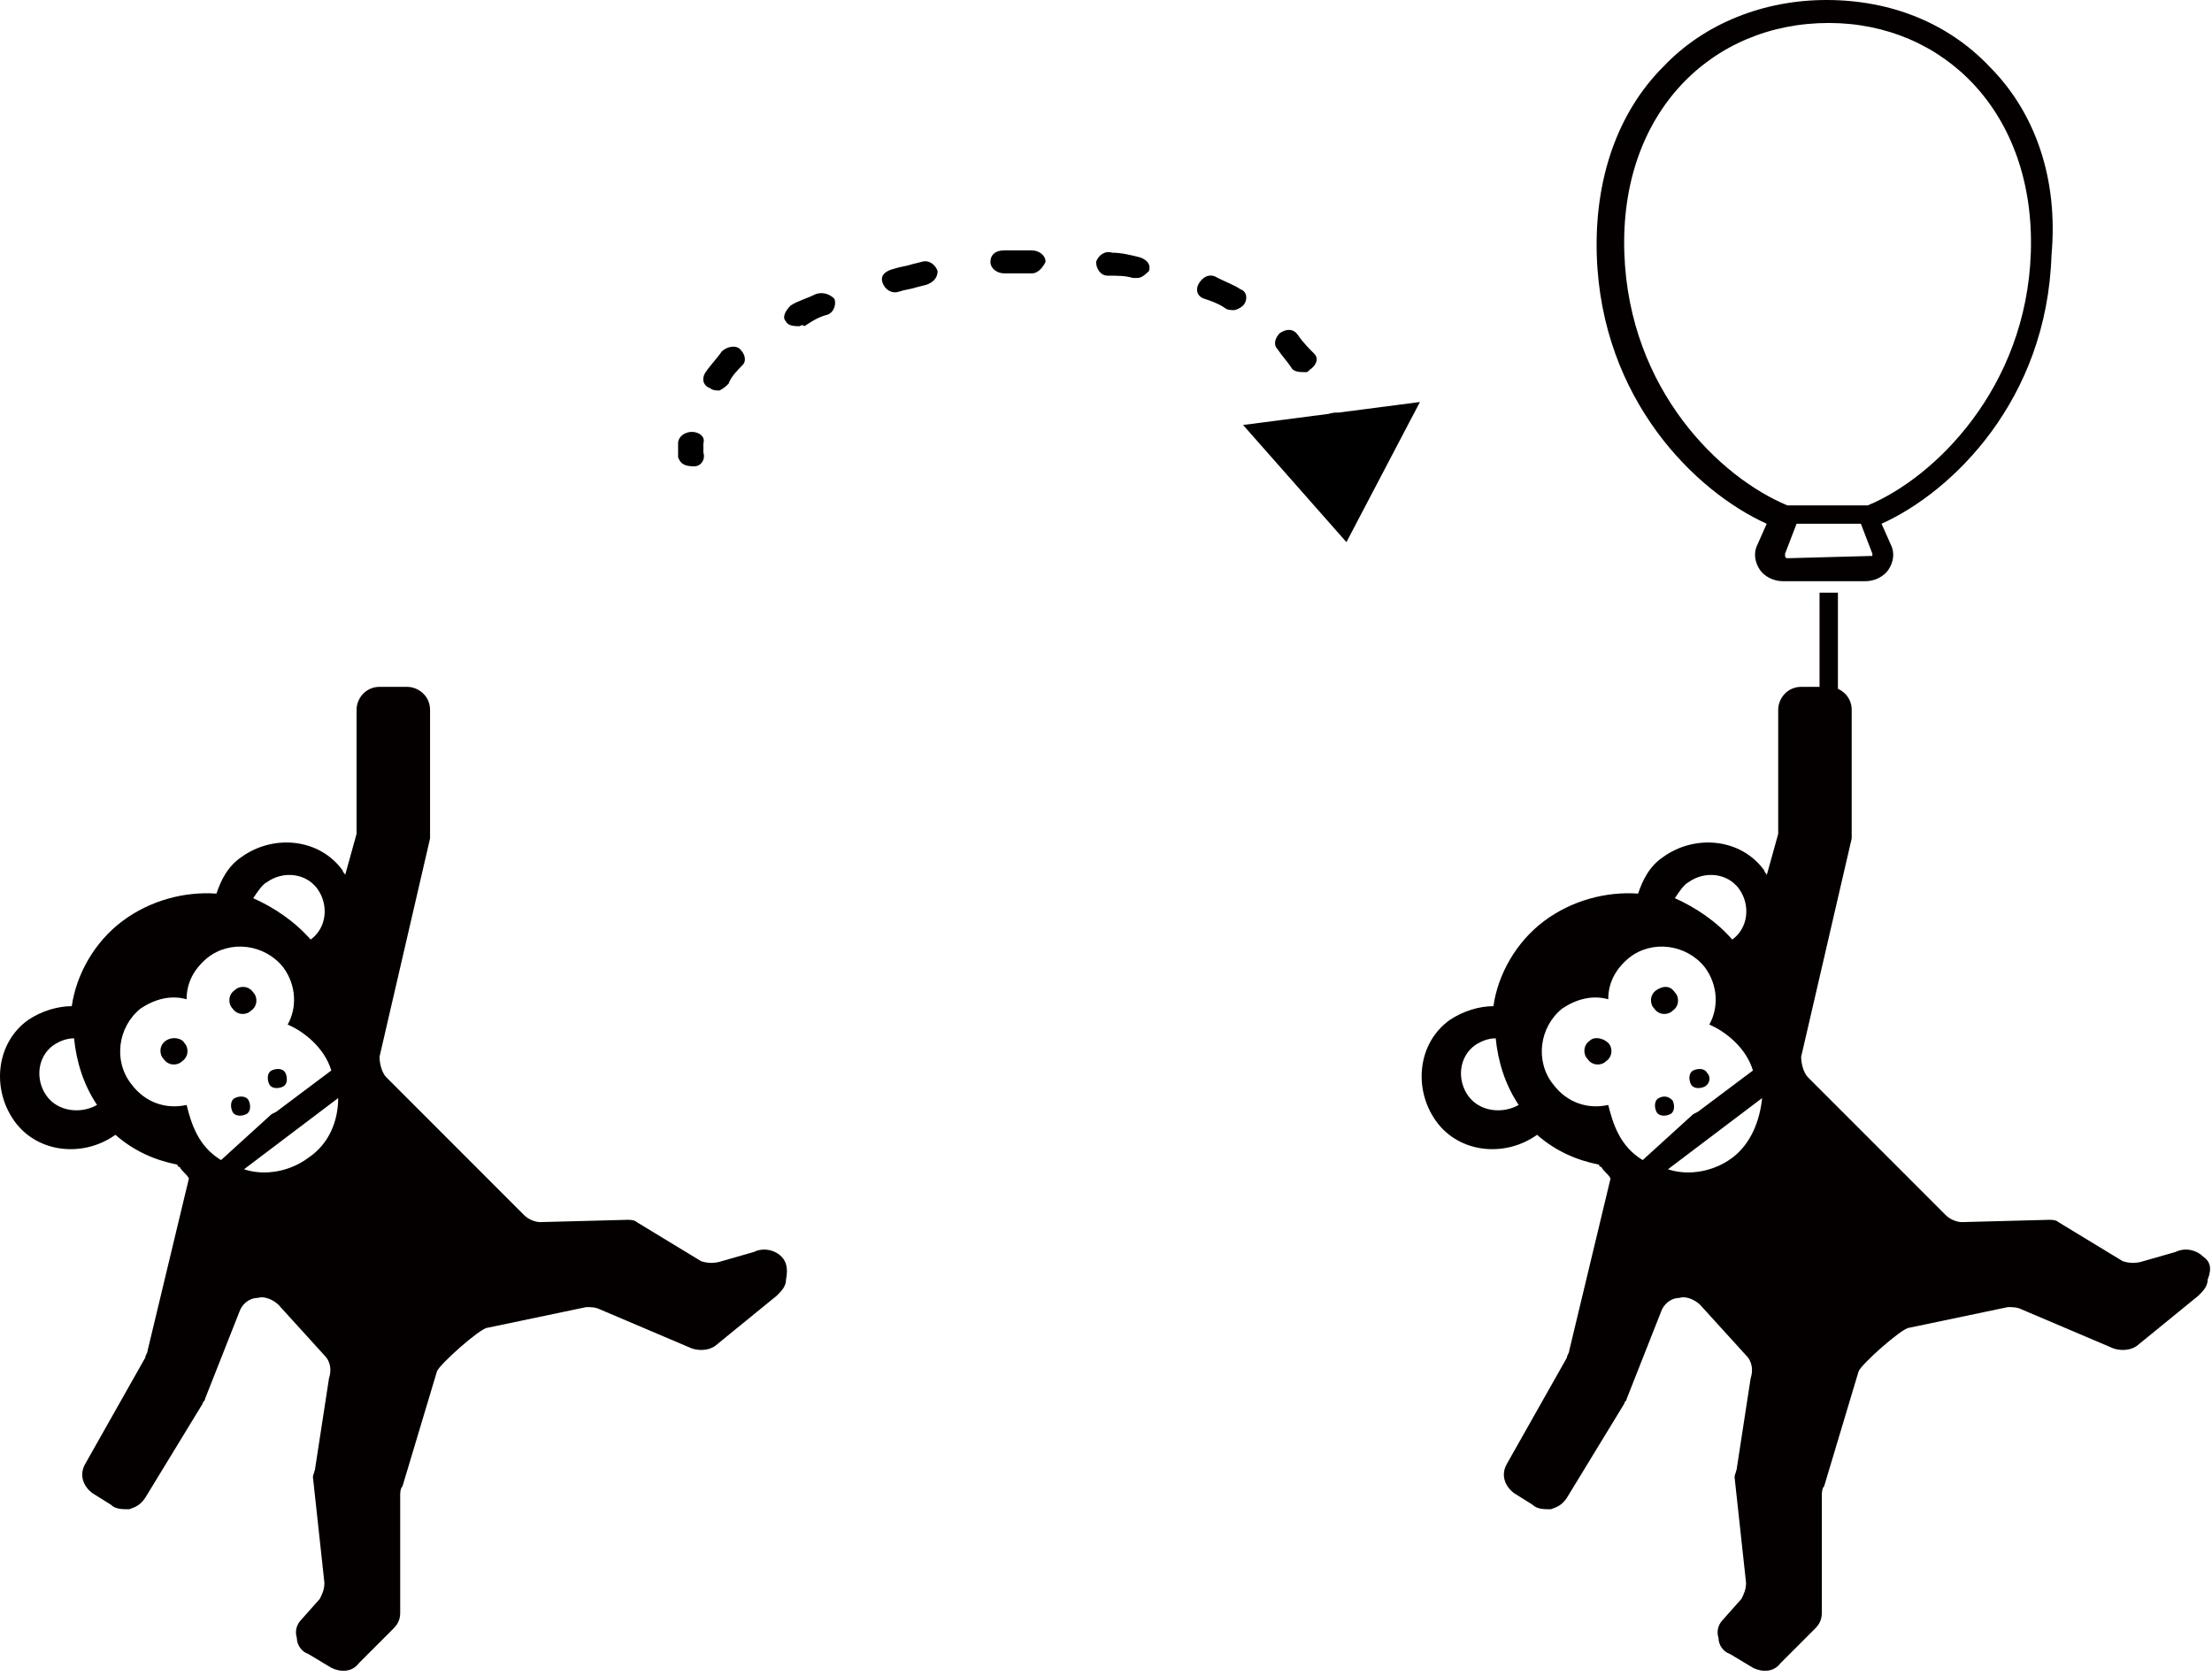 <?xml version="1.0" encoding="UTF-8"?> <svg xmlns="http://www.w3.org/2000/svg" width="392" height="297" viewBox="0 0 392 297" fill="none"><path d="M123.017 82.632C121.389 82.632 120.575 82.225 120.168 81.003C120.168 81.003 120.168 80.189 120.168 78.561C120.168 77.34 121.389 76.526 122.61 76.526C123.831 76.526 125.052 77.34 124.645 78.561C124.645 79.375 124.645 80.189 124.645 80.189C125.052 81.41 124.238 82.632 123.017 82.632Z" fill="black"></path><path d="M127.495 69.199C127.088 69.199 126.274 69.199 125.867 68.792C124.646 68.385 124.239 67.164 125.053 65.942C125.867 64.721 127.088 63.5 127.902 62.279C128.716 61.465 130.344 61.058 131.158 61.872C131.972 62.686 132.379 63.907 131.565 64.721C130.751 65.535 129.53 66.757 129.123 67.978C128.716 68.385 128.309 68.792 127.495 69.199Z" fill="black"></path><path d="M231.281 65.942C230.467 65.942 229.246 65.942 228.839 65.128C228.025 63.907 227.211 63.093 226.397 61.872C225.583 61.058 225.99 59.837 226.804 59.023C228.025 58.209 229.246 58.208 230.06 59.429C230.874 60.651 232.096 61.872 232.91 62.686C233.724 63.5 233.317 64.721 232.096 65.535C231.689 65.942 231.688 65.942 231.281 65.942ZM218.664 54.952C218.257 54.952 217.443 54.952 217.036 54.545C215.815 53.731 214.594 53.324 213.373 52.917C212.152 52.51 211.745 51.288 212.559 50.067C213.373 48.846 214.594 48.439 215.815 49.253C217.443 50.067 218.664 50.474 219.885 51.288C221.106 51.696 221.106 53.324 220.292 54.138C219.885 54.545 219.071 54.952 218.664 54.952ZM201.57 49.253C201.163 49.253 200.756 49.253 200.756 49.253C199.535 48.846 197.907 48.846 196.279 48.846C195.058 48.846 194.244 47.625 194.244 46.404C194.651 45.183 195.872 44.369 197.093 44.776C198.721 44.776 200.349 45.183 201.977 45.59C203.198 45.997 204.012 46.811 203.605 48.032C203.198 48.439 202.384 49.253 201.57 49.253ZM141.74 57.801C140.926 57.801 139.705 57.801 139.298 56.987C138.484 56.173 139.298 54.952 140.112 54.138C141.333 53.324 142.961 52.917 144.589 52.103C145.81 51.696 147.031 52.103 147.845 52.917C148.252 53.731 147.845 55.359 146.624 55.766C144.996 56.173 143.775 56.987 142.554 57.801C142.147 57.394 141.74 57.801 141.74 57.801ZM182.848 48.439H182.441C181.627 48.439 180.813 48.439 180.406 48.439H177.964C176.743 48.439 175.522 47.625 175.522 46.404C175.522 45.183 176.336 44.369 177.964 44.369H180.406C181.22 44.369 182.034 44.369 182.848 44.369C184.069 44.369 185.29 45.183 185.29 46.404C184.883 47.218 184.069 48.439 182.848 48.439ZM159.241 51.696C158.02 52.103 156.799 51.288 156.392 50.067C155.985 48.846 156.799 48.032 158.427 47.625C159.648 47.218 160.462 47.218 161.683 46.811L163.311 46.404C164.532 45.997 165.753 46.811 166.16 48.032C166.16 49.253 165.346 50.067 164.125 50.474L162.497 50.882C161.276 51.289 160.462 51.288 159.241 51.696Z" fill="black"></path><path d="M237.387 78.968C236.166 79.375 234.945 78.561 234.538 77.747C234.538 76.933 234.131 76.526 234.131 75.712C233.724 74.49 234.538 73.676 235.759 73.269C236.98 72.862 238.201 73.269 238.608 74.49C239.015 75.305 239.015 75.712 239.422 76.526C239.422 77.34 238.608 78.561 237.387 78.968Z" fill="black"></path><path d="M220.292 75.304L238.608 96.064L251.632 71.234L220.292 75.304Z" fill="black"></path><path d="M352.569 11.805C345.243 4.071 335.067 0 323.671 0C312.682 0 302.1 4.071 294.774 11.805C286.634 19.946 282.564 31.75 282.971 45.183C283.785 70.827 300.472 87.109 313.089 92.808L311.461 96.471C310.647 98.1 311.054 99.728 311.868 100.949C312.682 102.17 314.31 102.984 315.938 102.984H330.59C332.218 102.984 333.846 102.17 334.66 100.949C335.474 99.728 335.881 98.1 335.067 96.471L333.439 92.808C346.057 87.109 362.744 70.827 363.558 45.183C364.779 31.75 360.709 19.946 352.569 11.805ZM331.811 98.507C331.404 98.914 331.404 98.914 331.811 98.507L316.752 98.914C316.752 98.914 316.345 98.914 316.345 98.507V98.1L318.38 92.808H329.776L331.811 98.1V98.507ZM359.895 44.776C359.081 68.792 342.8 84.667 330.997 89.552H316.752C304.949 84.667 288.669 69.199 287.855 44.776C287.041 19.946 303.321 4.071 324.078 4.071C344.428 4.071 360.709 19.946 359.895 44.776Z" fill="#040000"></path><path d="M325.707 105.02H322.451V132.292H325.707V105.02Z" fill="#040000"></path><path d="M29.407 184.395C28.186 185.209 28.186 186.837 29 187.651C29.814 188.872 31.442 188.872 32.256 188.058C33.477 187.244 33.477 185.616 32.663 184.802C32.256 183.988 30.628 183.581 29.407 184.395Z" fill="#040000"></path><path d="M41.617 175.439C40.396 176.254 40.396 177.882 41.21 178.696C42.024 179.917 43.652 179.917 44.466 179.103C45.687 178.289 45.687 176.661 44.873 175.847C44.059 174.625 42.431 174.625 41.617 175.439Z" fill="#040000"></path><path d="M41.616 194.571C40.802 194.978 40.802 196.199 41.209 197.014C41.616 197.828 42.837 197.828 43.651 197.421C44.465 197.014 44.465 195.792 44.058 194.978C43.651 194.164 42.43 194.164 41.616 194.571Z" fill="#040000"></path><path d="M50.57 190.093C50.163 189.279 48.942 189.279 48.128 189.686C47.314 190.093 47.314 191.314 47.721 192.128C48.128 192.943 49.349 192.943 50.163 192.536C50.977 192.128 50.977 190.907 50.57 190.093Z" fill="#040000"></path><path d="M138.484 222.658C137.263 221.436 135.228 221.029 133.6 221.843L127.902 223.472C126.681 223.879 125.46 223.879 124.239 223.472L112.843 216.552C112.435 216.145 111.621 216.145 111.214 216.145L95.748 216.552C94.934 216.552 93.713 216.145 92.899 215.331L68.479 190.907C67.665 190.093 67.258 188.465 67.258 187.244L76.212 148.574C76.212 148.167 76.212 147.76 76.212 147.76V125.779C76.212 123.337 74.177 121.708 72.142 121.708H67.258C64.816 121.708 63.188 123.744 63.188 125.779V146.539C63.188 146.946 63.188 147.353 63.188 147.76L61.153 155.087C61.153 154.68 60.746 154.68 60.746 154.273C56.676 148.574 48.535 147.76 42.837 151.83C40.395 153.459 39.174 155.901 38.36 158.343C32.662 157.936 26.557 159.564 21.673 163.228C16.789 166.891 13.533 172.59 12.719 178.289C10.277 178.289 7.428 179.103 4.986 180.731C-0.712 184.802 -1.526 192.943 2.544 198.641C6.614 204.34 14.754 205.154 20.452 201.084C23.708 203.933 27.371 205.561 31.441 206.375C31.441 206.375 31.441 206.782 31.848 206.782C32.255 207.597 33.069 208.004 33.476 208.818L26.15 239.347C26.15 239.754 25.743 240.161 25.743 240.568L15.161 259.292C13.94 261.328 14.754 263.363 16.382 264.584L19.638 266.619C20.452 267.433 21.673 267.433 22.894 267.433C24.115 267.026 24.929 266.619 25.743 265.398L35.918 248.709C35.918 248.302 36.325 248.302 36.325 247.895L42.43 232.427C42.837 231.206 44.058 229.985 45.687 229.985C46.907 229.577 48.535 230.392 49.349 231.206L57.49 240.161C58.711 241.382 58.711 243.01 58.304 244.231L55.862 260.106C55.862 260.513 55.455 261.328 55.455 261.735L57.49 280.459C57.49 281.68 57.083 282.494 56.676 283.308L53.42 286.972C52.606 287.786 52.199 289.007 52.606 290.228C52.606 291.449 53.42 292.671 54.641 293.078L58.711 295.52C60.339 296.334 62.374 296.334 63.595 294.706L69.7 288.6C70.514 287.786 70.921 286.972 70.921 285.751V264.991C70.921 264.584 70.921 263.77 71.328 263.363L77.433 243.01C77.84 241.789 85.166 235.276 86.387 235.276L103.888 231.613C104.702 231.613 105.516 231.613 106.33 232.02L122.611 238.94C123.832 239.347 125.46 239.347 126.681 238.533L137.67 229.577C138.484 228.763 139.298 227.949 139.298 226.728C139.705 224.693 139.298 223.472 138.484 222.658ZM8.242 194.164C6.207 191.314 6.614 187.244 9.463 185.209C10.684 184.395 11.905 183.988 13.126 183.988C13.533 188.058 14.754 192.129 17.196 195.792C14.347 197.42 10.277 197.013 8.242 194.164ZM47.315 156.308C50.163 154.273 54.234 154.68 56.269 157.529C58.304 160.378 57.897 164.449 55.048 166.484C52.199 163.228 48.535 160.785 44.873 159.157C45.687 157.936 46.501 156.715 47.315 156.308ZM39.174 205.561C35.104 203.119 33.883 199.048 33.069 195.792C29.406 196.606 25.743 195.385 23.301 192.129C20.045 188.058 20.859 181.952 24.929 178.696C27.371 177.068 30.22 176.254 33.069 177.068C33.069 174.218 34.29 171.776 36.732 169.741C40.802 166.484 46.907 167.298 50.163 171.369C52.605 174.625 52.606 178.696 50.978 181.545C53.827 182.766 57.49 185.616 58.711 189.686L48.943 197.013L48.129 197.42L39.174 205.561ZM54.641 205.154C51.385 207.597 46.907 208.411 43.244 207.19L59.932 194.571C59.932 198.641 58.304 202.712 54.641 205.154Z" fill="#040000"></path><path d="M281.749 184.395C280.528 185.209 280.528 186.837 281.342 187.651C282.156 188.872 283.784 188.872 284.598 188.058C285.819 187.244 285.819 185.616 285.005 184.802C284.191 183.988 282.563 183.581 281.749 184.395Z" fill="#040000"></path><path d="M293.553 175.439C292.332 176.254 292.332 177.882 293.146 178.696C293.96 179.917 295.588 179.917 296.402 179.103C297.624 178.289 297.624 176.661 296.81 175.847C295.995 174.625 294.774 174.625 293.553 175.439Z" fill="#040000"></path><path d="M293.96 194.571C293.146 194.978 293.145 196.199 293.552 197.014C293.959 197.828 295.181 197.828 295.995 197.421C296.809 197.014 296.809 195.792 296.402 194.978C295.588 194.164 294.774 194.164 293.96 194.571Z" fill="#040000"></path><path d="M302.506 190.093C302.099 189.279 300.879 189.279 300.064 189.686C299.25 190.093 299.25 191.314 299.657 192.128C300.064 192.943 301.286 192.943 302.1 192.536C302.914 192.128 303.32 190.907 302.506 190.093Z" fill="#040000"></path><path d="M390.42 222.658C389.199 221.436 387.164 221.029 385.536 221.843L379.838 223.472C378.617 223.879 377.396 223.879 376.175 223.472L364.779 216.552C364.372 216.145 363.558 216.145 363.151 216.145L347.685 216.552C346.871 216.552 345.65 216.145 344.836 215.331L320.415 190.907C319.601 190.093 319.194 188.465 319.194 187.244L328.148 148.574C328.148 148.167 328.148 147.76 328.148 147.76V125.779C328.148 123.337 326.113 121.708 324.078 121.708H319.194C316.752 121.708 315.124 123.744 315.124 125.779V146.539C315.124 146.946 315.124 147.353 315.124 147.76L313.089 155.087C313.089 154.68 312.682 154.68 312.682 154.273C308.612 148.574 300.472 147.76 294.774 151.83C292.332 153.459 291.111 155.901 290.297 158.343C284.599 157.936 278.494 159.564 273.61 163.228C268.726 166.891 265.469 172.59 264.655 178.289C262.213 178.289 259.364 179.103 256.922 180.731C251.224 184.802 250.41 192.943 254.48 198.641C258.55 204.34 266.69 205.154 272.389 201.084C275.645 203.933 279.308 205.561 283.378 206.375C283.378 206.375 283.378 206.782 283.785 206.782C284.192 207.597 285.006 208.004 285.413 208.818L278.087 239.347C278.087 239.754 277.68 240.161 277.68 240.568L267.097 259.292C265.876 261.328 266.69 263.363 268.319 264.584L271.575 266.619C272.389 267.433 273.61 267.433 274.831 267.433C276.052 267.026 276.866 266.619 277.68 265.398L287.855 248.709C287.855 248.302 288.262 248.302 288.262 247.895L294.367 232.427C294.774 231.206 295.995 229.985 297.623 229.985C298.844 229.577 300.472 230.392 301.286 231.206L309.426 240.161C310.647 241.382 310.647 243.01 310.24 244.231L307.798 260.106C307.798 260.513 307.391 261.328 307.391 261.735L309.426 280.459C309.426 281.68 309.019 282.494 308.612 283.308L305.356 286.972C304.542 287.786 304.135 289.007 304.542 290.228C304.542 291.449 305.356 292.671 306.577 293.078L310.647 295.52C312.275 296.334 314.31 296.334 315.531 294.706L321.636 288.6C322.45 287.786 322.857 286.972 322.857 285.751V264.991C322.857 264.584 322.857 263.77 323.264 263.363L329.369 243.01C329.776 241.789 337.103 235.276 338.324 235.276L355.825 231.613C356.639 231.613 357.453 231.613 358.267 232.02L374.547 238.94C375.768 239.347 377.396 239.347 378.617 238.533L389.606 229.577C390.42 228.763 391.234 227.949 391.234 226.728C392.048 224.693 391.641 223.472 390.42 222.658ZM260.178 194.164C258.143 191.314 258.55 187.244 261.399 185.209C262.62 184.395 263.841 183.988 265.062 183.988C265.469 188.058 266.69 192.129 269.133 195.792C266.283 197.42 262.213 197.013 260.178 194.164ZM299.251 156.308C302.1 154.273 306.17 154.68 308.205 157.529C310.24 160.378 309.833 164.449 306.984 166.484C304.135 163.228 300.472 160.785 296.809 159.157C297.623 157.936 298.437 156.715 299.251 156.308ZM291.111 205.561C287.041 203.119 285.82 199.048 285.006 195.792C281.343 196.606 277.68 195.385 275.238 192.129C271.982 188.058 272.796 181.952 276.866 178.696C279.308 177.068 282.157 176.254 285.006 177.068C285.006 174.218 286.227 171.776 288.669 169.741C292.739 166.484 298.844 167.298 302.1 171.369C304.542 174.625 304.542 178.696 302.914 181.545C305.763 182.766 309.426 185.616 310.647 189.686L300.879 197.013L300.065 197.42L291.111 205.561ZM306.984 205.154C303.728 207.597 299.251 208.411 295.588 207.19L312.275 194.571C311.868 198.641 310.24 202.712 306.984 205.154Z" fill="#040000"></path></svg> 
